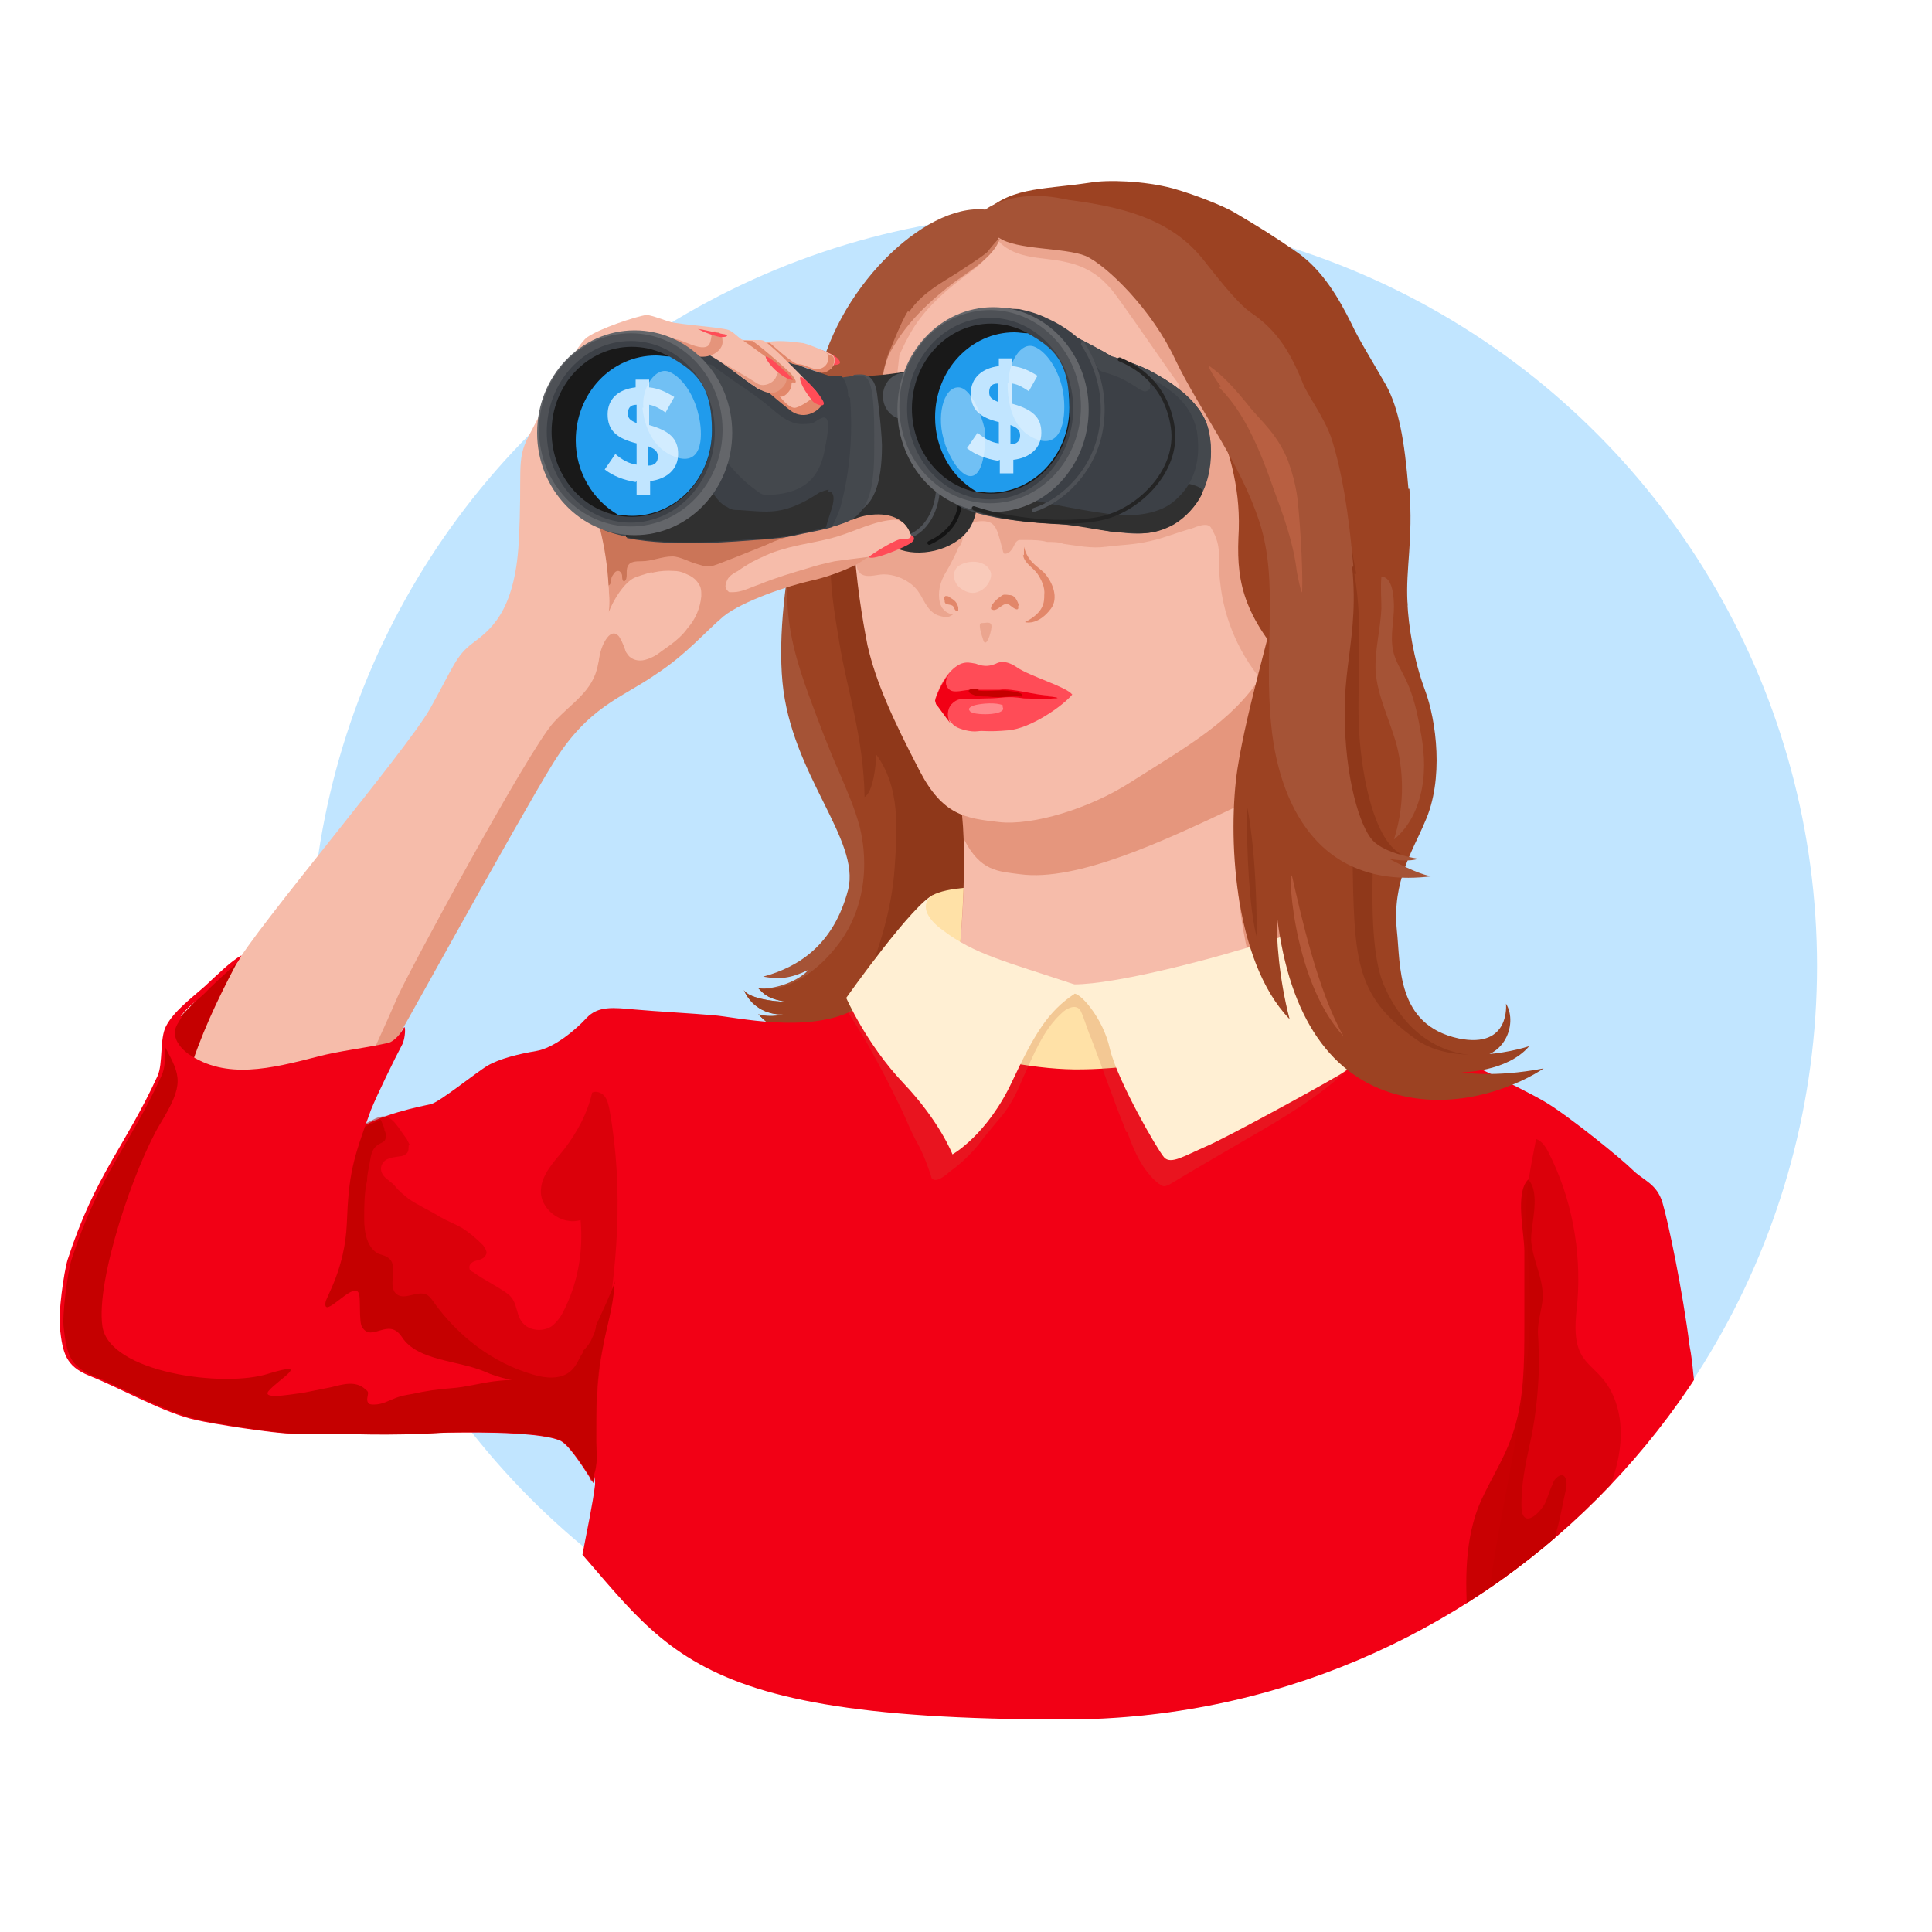 <?xml version="1.0" encoding="utf-8"?>
<svg xmlns="http://www.w3.org/2000/svg" version="1.1" viewBox="0 0 200 200">
  <defs>
    <style> .cls-1, .cls-2, .cls-3, .cls-4 { fill: none; } .cls-5, .cls-6 { fill: #e5967d; } .cls-7 { fill: #f20015; } .cls-2 { stroke: #141414; } .cls-2, .cls-3, .cls-4 { stroke-linecap: round; stroke-linejoin: round; stroke-width: .4px; } .cls-8 { fill: #ffefd3; } .cls-9 { fill: #ffe1a7; } .cls-10 { opacity: .9; } .cls-10, .cls-11, .cls-6, .cls-12, .cls-13, .cls-14, .cls-15, .cls-16 { isolation: isolate; } .cls-10, .cls-11, .cls-17 { fill: #c50000; } .cls-11 { opacity: .5; } .cls-3 { stroke: #242424; } .cls-18 { fill: #e2876a; } .cls-6 { opacity: .6; } .cls-19 { fill: #44484d; } .cls-20 { fill: #cd7d62; } .cls-21 { fill: #9c4222; } .cls-22 { fill: #e69980; } .cls-23 { fill: #303030; } .cls-24 { fill: #e5947b; } .cls-25 { fill: #ff898d; } .cls-26 { fill: #e6987f; } .cls-27 { fill: #fff; } .cls-28 { fill: #cb7558; } .cls-12 { fill: #ffe9e1; opacity: .3; } .cls-29 { fill: #c1e5ff; } .cls-30 { fill: #209bec; } .cls-13 { opacity: .6; } .cls-13, .cls-14 { fill: #c56748; } .cls-14 { opacity: .2; } .cls-31 { fill: #4e5156; } .cls-32 { fill: #3c4046; } .cls-15 { fill: #ecf7ff; opacity: .4; } .cls-33 { fill: #ff4c57; } .cls-34 { fill: #64666a; } .cls-16 { fill: #6e2308; opacity: .3; } .cls-35 { fill: #191919; } .cls-36 { fill: #f6bcaa; } .cls-37 { clip-path: url(#clippath); } .cls-4 { stroke: #4e5156; } .cls-38 { fill: #a55336; } </style>
    <clipPath id="clippath">
      <path class="cls-1" d="M116.2,7.3c43.1,0,72,49.7,72,92.7s-34.9,78-78,78-41-8.7-55.2-22.8c-14.1-14.1-52.3,4.3-52.3-17.2C2.7,94.9,50.3,7.3,116.2,7.3Z"/>
    </clipPath>
  </defs>
  <g>
    <g id="Layer_1">
      <g id="Illo_BG">
        <rect class="cls-27" height="200" width="200"/>
      </g>
      <g id="Spot_1">
        <g id="Spot1">
          <circle class="cls-29" cx="110.1" cy="100" id="BG" r="78"/>
          <g id="Cliping">
            <g class="cls-37">
              <g id="woman">
                <g id="Hair_back">
                  <path class="cls-38" d="M102.8,24.9c-1.2,3.2-5.5,4.2-7.8,6.9s-3.6,7.4-4.4,13,1,27.8,4.2,31.5c3.1,3.8,3.8,8.4,3.8,10.2s-2.4,10.7-5.8,15.7c-3.3,5-8.9,8.4-14.3,2.8,1.4.4,2.6,0,2.6,0,0,0-2.8.3-4.1-2.5.5.8,2.9,1.2,4.4,1.2-2-.3-2.4-.9-2.9-1.4,1,.2,3.8-.4,5.2-1.9-1.9.9-3,1-4.7.7,3.7-1,7.3-3.3,8.8-9,1.3-5.2-5.9-11.9-6.8-21.5-.9-9.6,2.9-24.6,6.8-33.6,4-9,7.2-12.6,13.2-14.5s1.7,2.3,1.7,2.3h0Z"/>
                  <path class="cls-21" d="M102.8,24.9c-1.2,3.2-5.5,4.2-7.8,6.9s-3.6,7.4-4.4,13,1,27.8,4.2,31.5c3.1,3.8,5.4,6.4,5.4,8.2s.8,11.3-2.6,16.3-13.7,9.9-19.1,4.2c1.4.4,2.6,0,2.6,0,0,0-2.8.3-4.1-2.5.5.8,2.9,1.2,4.4,1.2-2-.3-2.4-.9-2.9-1.4,3.9.7,8.1-3.5,9.6-6.7,1.5-3.1,1.7-6.7.9-10-.5-1.9-1.3-3.7-2.1-5.6-1.2-2.7-2.2-5.4-3.2-8.1-1.2-3.3-2.2-6.7-2.2-10.2,0-4.4,1.2-8.9,2.3-13.1,1.1-4,2.4-7.9,4-11.6,4-9,7.2-12.6,13.2-14.5s1.7,2.3,1.7,2.3h0Z"/>
                  <path class="cls-16" d="M93.8,45.8c0,0-2.5,2-2.8,2.2-.6.6-1.3,1-1.8,1.7-1.4,1.9-3.1,4-3.2,6.4-.2,4.4.4,7.4.9,10.5.8,4.9,2.5,9.7,2.6,15.9.9-.5,1.2-3.4,1.2-4.4,2.5,3.4,2.2,7.7,1.9,11.9s-1.6,8.2-3.1,12.1c4.3-2.4,8.6-5.7,10.5-10.2,1.1-2.7,1.4-5.8,1.6-8.7.2-3.1.3-6.3,0-9.4-.4-5-1.7-9.9-3.6-14.5-.9-2.2-2-4.3-2.7-6.6-.7-2.2-1.1-4.5-1.4-6.8h0Z"/>
                </g>
                <g id="Head">
                  <path class="cls-9" d="M101.9,99.3v-7.5s-3.9,0-5.4.9c-1.3.8-1.7,3.1,1,5.1,2.6,1.9,4.4,1.5,4.4,1.5h0Z"/>
                  <path class="cls-5" d="M99.1,81.5c1.2,4.3.6,14,0,19.1-.8,5.8,28.2,5.8,28.2,5.8l9.6-5.7-5.1-47.3s-32.7,28.1-32.7,28.1Z"/>
                  <path class="cls-36" d="M129.7,100.6c-1.5-5-2.1-12.2-1.7-17.1-7.4,3.5-16.5,7.8-22.4,7-2.3-.3-4.1-.3-5.8-3.6.2,4.7-.4,11-.7,14.5-.4,5.8,28.2,5.1,28.2,5.1l4-2.4c-.7-1.1-1.2-2.2-1.6-3.4h0Z"/>
                  <path class="cls-21" d="M145.8,50.6c-.4-5-1-8.3-2.3-10.7-1.9-3.3-2.8-4.7-3.6-6.4-1.3-2.6-2.9-5.4-5.5-7.3-2.6-1.8-3.9-2.6-6.6-4.2-1-.6-3.9-1.8-6.4-2.5-3-.8-6.8-.9-8.5-.6-5.4.8-8.5.4-11.5,3.6-1.2,1.2-.2.4-1.6,1.3-1.1.7-2.2,1.5-3.1,2.5-1.5,1.8-1.9,4.3-1.3,6.5.6,2.2,2,4.2,3.7,5.7,1.7,1.5,3.7,2.6,5.5,3.9,3.1,2.2,5.7,5.1,8.2,8,2.1,2.4,4.3,5,7,6.8,1.9,1.3,3.9,2.2,6.1,3,2.6,1,5.3,1.7,8.1,2.2,2.1.3,4.2.5,6.1-.3,1.4-.7,1.4,1.1,3,.9,1.2-.2,2.7.8,2.6-.6-.2-3.6.6-6.4.2-11.8h0Z"/>
                  <path class="cls-36" d="M105.3,24.1c-4.7,0-13.2,2.1-15.9,14.9-2.7,12.8,0,25.6.4,27.8.9,3.9,2.6,7.6,5.4,13,2.4,4.6,4.7,4.9,8.2,5.3s9.4-1.4,13.6-4.1c5.8-3.7,10.4-6.2,13.5-10.9,5.9-8.7,3.9-32.7-.7-36.9-4.7-4.3-14.6-8.9-24.6-9h0Z"/>
                  <path class="cls-6" d="M136.9,56c0-3.2-.2-6.5-.5-9.7-.4-3.6-1.1-7.3-3.1-10.3-1.2-1.9-2.9-3.6-4.7-5-6.5-5.3-14.8-8.5-23.2-8.8-.6,0-1.2,0-1.8.1-.7.2-1.3.7-1.8,1.1-3.4,2.8-6.9,5.6-9.5,9.2-1.2,1.7-2.2,3.6-2.8,5.7-.1.4-.2.8-.2,1.2-.2.9-.2,1.8-.3,2.8-.1,1.5-.6,3-.2,4.4.2.6.4,1.1.5,1.7,0,.6-.1,1.2-.3,1.7-.5,1.5-.9,2.8-.8,4.4,0,1.4,0,2.8.5,4.1,0,.2.1.5.3.7.5.5,1.3.3,2,.2,1.3-.2,2.8.4,3.7,1.3s1.1,2.4,2.4,2.9c.3.1.7.2,1,.2,0,0,.7-.3.5-.3-1-.2-1.4-1-1.4-2,0-.9.3-1.7.8-2.5.3-.5.6-1.1.9-1.7.1-.2.2-.5.3-.7.2-.2.3-.4.4-.7.2-.6,0-1,.5-1.5.2-.3.6-.4,1-.5.6-.1,1.3-.1,1.7.3.3.3.5.8.6,1.2.2.6.3,1.2.5,1.8.4.1.7-.2.9-.5s.3-.8.7-.9c.2,0,.5,0,.7,0,.7,0,1.5,0,2.2.2.6,0,1.2,0,1.7.2,1.5.2,2.9.5,4.4.3s3-.2,4.6-.6c1.4-.3,2.8-.9,4.3-1.3.5-.2,1.7-.7,2,0,1.2,2,.6,3.1.9,5.5.4,4,2.1,7.8,4.8,10.8,2.3-2.8,4.7-5.7,5.6-9.2.4-1.9.4-3.8.4-5.8h0ZM119.1,44.7c.6.9-2.8,2.6-3.3,2.9-1.9,1.1-4.1,2.8-6.4,1.9-.4-.2-.8-.4-1.2-.7-2-1.1-4.3-1.3-6.6-1.3s-4.6.1-6.8-.3c-1-.2-2-.5-2.5-1.4-.3-.5-.3-1-.4-1.5-.1-1.8.4-3.9,1-5.7l.2-1.8c.4-1,1.3-2.7,1.9-3.5,1.8-2.5,4.2-4.2,5.8-5.4,1.6-1.2,1.1-1.5,2.6-2.9,1.8,1.9,4.7,1.6,6.8,2.1,3.1.6,4.4,2.4,4.8,2.8,1.1,1.3,5.9,8.4,6.9,9.7,1.1,1.4-3.8,3.6-2.8,5.1h0Z"/>
                </g>
                <g id="Cloth">
                  <path class="cls-9" d="M114.6,102.9c.6,0,1.2,0,1.7,0,1.1.1,2.1.7,2.9,1.6s1.2,1.9,1.4,3c0,.4.1.8,0,1.1-.1,1.1-1.1,1.9-2,2.3-.9.4-2,.7-3,.8-2.6.4-5.1.7-7.7.7-.9,0-1.7,0-2.6-.2-1-.2-2-.7-2.8-1.2-.4-.2-.8-.5-1.1-.9-.4-.5-.6-1.1-.7-1.7-.2-1.1-.2-2.4.5-3.3.6-.8,1.6-1.3,2.5-1.5.9-.2,1.5-.8,2.4-1.1.7-.3,1.8-.5,2.6-.4.5,0,.9.2,1.4.2s.9,0,1.4,0c1.1.2,2.1.4,3.2.4h0Z"/>
                  <path class="cls-7" d="M59.1,169.1c-.2,16.5,8.1,37.7,5.5,55.1-.4,2.6-.5,5.5,1.3,7.4,1,1.1,2.4,1.6,3.8,2,3.7,1.1,7.6,1.5,11.4,2,7.7.9,15.4,1.6,23.1,1.6,7.8,0,15.5-.5,23.2-1.1,9-.7,18-1.3,27.1-2,4.3-.3,8.7-.6,12.9-1.5,2.5-.5,4.9-1.2,7.3-2,1-.4,2.1-.8,2.7-1.6.7-.9.8-2.1.9-3.2.8-10.6,1.6-21.3,2.5-31.9.4-5.5-.9-11.2-1.6-16.7-1.4-11.6-2.6-23.3-3.9-34.9-.1-1-.2-2-.4-3-.7-5.6-2.2-12.8-2.8-14.8s-2-2.3-3.1-3.4-6.5-5.5-9-7c-2.5-1.5-12.1-6.1-14.8-7-2.7-.9-23.9,3.5-33.1,3.6-9.2.2-22-4.7-23.8-6.1-4.8,2.4-12,.7-14.4.5-2.3-.2-6-.4-8.2-.6s-3.8-.4-5,.9c-1.2,1.3-3.4,3.1-5.2,3.4s-3.8.8-5,1.5-5,3.8-5.9,4-5.6,1.1-7.8,2.8c-5.5,4.1-6.6,12.1-6.8,18.9,0,.6,0,1.2.2,1.7.3.6.9,1.1,1.4,1.5,2.6,1.8,5.5,3,8.5,3.7,5.7,1.3,10.8,1.1,16.3,3.1.5.2,5.4,5.1,5.2,7.7-.5,4.1-2.3,10.5-2.3,15.5h0Z"/>
                  <path class="cls-11" d="M42.3,118.6c0,.3,0,.6-.2.8-.2.2-.5.3-.7.3-.5.1-1.3.1-1.7.6s-.3,1,0,1.4.9.7,1.2,1.1c.4.5.9.9,1.4,1.3,1,.7,2.2,1.2,3.3,1.9.7.4,1.5.7,2.2,1.1.8.5,1.5,1.1,2.2,1.8.2.3.5.7.3,1-.2.4-.6.5-1,.6s-.8.4-.7.8c0,.2.2.3.4.4,1.1.8,2.4,1.4,3.5,2.2,1.3.9.7,2.5,2,3.4.8.5,1.8.5,2.6,0,.5-.4.9-.9,1.2-1.5,1.5-2.9,2.1-6.2,1.8-9.5-2,.6-4.3-1.2-4.1-3.2.1-1.5,1.3-2.8,2.3-4,1.4-1.8,2.5-3.8,3-6,.4-.2,1,0,1.3.4s.4.9.5,1.4c1.5,8.4.8,16.5-.7,24.7-.6,3.1-.7,6.2-.6,9.3,0,1.4.1,2.8-.5,4-.8-2.6-2.5-4.9-4.8-6.3-3.6-2.3-8.1-2.4-12.3-2.6s-8.8-.6-12.1-3.3c-2.1-1.7-3.4-4.2-4.2-6.8-.4-1.1-.6-2.3-.7-3.5-.1-2.7.7-5.4,2.1-7.7.8-1.3,1.8-2.6,2.8-3.8.3-.4.6-.8,1-1.1.4-.3.8-.4,1.3-.6.7-.2,1.3-.5,2-.7.4-.1.4,0,.8,0,.5,0,1.6-.8,2.2-.9,1.2-.3,1.9,1.3,2.7,2.3.1.2.2.4.3.6h0Z"/>
                  <path class="cls-17" d="M63.7,132.6c-.6,1.6-1.3,3.1-2,4.6,0,.4-.2.9-.4,1.3-.2.5-.5.9-.9,1.3,0,.2-.2.4-.3.6-.3.6-.6,1.2-1.1,1.6-1,.8-2.5.7-3.8.3-4.2-1.2-7.8-4-10.3-7.5-.2-.3-.5-.7-.8-.8-.9-.4-2.2.6-3,0-1.1-.8.2-2.8-.8-3.7-.3-.3-.8-.4-1.1-.5-1.2-.6-1.5-2.2-1.5-3.6s0-2.7.3-4c0-.7.2-1.3.3-2,.1-.6.2-1.2.7-1.6.2-.2.6-.3.8-.5.2-.3.2-.7,0-1.1,0-.3-.2-.6-.3-.9-.1-.3-.2-.2-.5,0-.5.2-.9.4-1.4.6-.8.3-.8.4-1.7.4s-1.5,0-2.3.8c-1.6,1.7-3.1,3.2-4.4,5.2-1.4,2.3-2.3,5-2.1,7.7,0,1.2.3,2.4.7,3.5.8,2.6,2.1,5.1,4.2,6.8,3.3,2.7,7.8,3.1,12.1,3.3,4.2.2,8.8.3,12.3,2.6,2.3,1.4,4,3.7,4.8,6.3.7-1.2.6-2.6.5-4,0-3.1,0-6.3.6-9.3.4-2.3,1.2-4.7,1.3-7h0Z"/>
                  <path class="cls-11" d="M159,117.9c.6.2,1,.8,1.3,1.4,2.4,4.7,3.4,10.1,3,15.4-.2,1.9-.5,4.1.5,5.7.5.8,1.3,1.4,2,2.2,1.7,1.9,2.2,4.7,1.9,7.2-.3,2.6-1.3,4.9-2.3,7.3-1.3,3-2.7,6.5-1.1,9.4.8,1.4,2.1,2.5,2.4,4,.3,2.2-1.5,3.6-2.3,5.4-.2.5-.2,1.1.1,1.5.9,1.1,2.9.1,3.7,1.6.8,1.6,0,3.6-.5,5.2-.6,1.9-1.1,3.7-2.1,5.4-.8,1.2-1.9,1.9-3.1,2.7-.6.4-2,1-2.2,1.7-.2,1.2,2.3,1.1,3.1,2,.9.9,1,2.3,1.1,3.5.3,2.8-.2,5.8-.3,8.7,0,2.7,0,5.4-.8,8-.7,2.8-2.1,5.4-2.3,8.2,0,1.5.1,3-.6,4.3-.6,1-1.6,1.6-2.6,2.1-2.6,1-6,.6-7.7-1.6-1.1-1.5-1.3-3.5-1.4-5.4-.5-9.8.3-19.6,2.5-29.1,1.2-5.2,2.2-10,1.9-15.4-.2-5.1.4-10.5,1.1-15.5,1.3-9.2,3.8-18.3,4.1-27.6,0-3.4-.3-6.8-.4-10.2-.1-2.7.5-5.4,1-8h0Z"/>
                  <path class="cls-10" d="M157.8,137.2c0,3.9,0,7.9-1.3,11.5-.9,2.6-2.5,4.9-3.5,7.4-1.5,4-1.3,8.4-1,12.6.2,2,.4,3.9,0,5.9-.4,3.1-2,5.7-3.3,8.5-1.8,3.9-3.1,9.2-1.2,13.3.5,1.1,1.2,2.1,1.6,3.2,1.2,3.4-.4,7-1.2,10.5-1.4,5.6-.9,11.6-.5,17.4,0,.9.2,2,1,2.5.4.2.8.3,1.3.3,1.2.1,5.1.8,6-.4.2-.2.2-.6.3-.9.5-2.4,1-4.8.8-7.3-.2-2.4-1.2-4.7-1.1-7.1.1-2.9,1.7-5.4,3.5-7.7.8-1,1.7-2.2,1.3-3.4-.5-1.4-2.3-1.7-3.6-2.3-.1,0-.3-.1-.4-.3,0-.1,0-.2,0-.4.2-.8.7-1.4,1.2-2s1-1.3,1.1-2.1-.3-1.7-1.1-1.8c-.4,0-.7,0-1.1,0s-.8-.2-.8-.6c0-.2,0-.4.1-.5.6-1,1.4-1.8,2.5-2.3.9-.4,1.9-.6,2.8-1.1s1.8-1.2,1.8-2.2,0-.7-.4-.9c-.2,0-.4-.1-.5-.1-1.6,0-5.7.8-5.6-1.4.1-1.9.5-3.6.9-5.5.7-3.3,1.1-6.7,2.2-9.9.1-.3.2-.6.2-.9s-.2-.6-.5-.7c-.3,0-.5.2-.8.3-.2,0-.4.1-.5.1s-.1,0-.2,0c0,0,0-.2,0-.3.3-1.8,1.2-3.3,1.8-5,.6-1.9,1.2-3.8,1.7-5.7.3-1.2.5-2.4.8-3.7.2-.7,0-2.1-1-1.2-.2.2-.3.4-.4.7-.3.6-.5,1.4-.8,2-.4.7-1.8,2.3-2.3,1-.1-.3-.1-.7-.1-1.1,0-1.9.4-4,.8-5.8.6-2.6.9-5.2,1-7.9,0-1.3,0-2.6-.1-4,0-1.2.4-2.3.5-3.5.1-2.1-1.1-4-1.2-6.1,0-1.7,1-4.8-.3-6.2-1.4,1.4-.4,5.5-.4,7.4,0,2.6,0,5.1,0,7.7h0Z"/>
                  <path class="cls-14" d="M116.7,117.2c.7,2,1.6,4,3.2,5.3.2.1.4.3.6.3s.4-.1.6-.2c2.8-1.7,5.6-3.3,8.5-5,3.3-1.9,6.6-3.9,9.4-6.4.8-.7,1.6-1.6,1.6-2.7s-.6-1.7-1.3-2.2-1.6-.8-2.4-1.1c-4.2-1.3-8.4-2.5-12.8-2.9-4.3-.4-8.6-.2-12.8.1-.8,0-1.6,0-2.3.3-1.3.3-2.4,1.1-3.4,1.9-1.4,1.2-2.6,2.6-3.4,4.2-.6,1.1-1.1,2.3-2.2,2.9-2.4-1.4-4.6-3.1-6.4-5.1-.8-.9-1.6-1.8-2.6-2.3-1.1-.5-2.5-.4-3.2.5.5.8,1,1.6,1.5,2.4,1.4,2.4,2.7,4.9,3.9,7.4.6,1.2,1.1,2.6,1.8,3.8.6,1.1,1,2.2,1.4,3.4,0,0,0,.2.1.2.4.5,1.5-.4,1.8-.7.7-.5,1.3-1,1.9-1.6.6-.6,1.2-1.3,1.7-2,.5-.6.9-1.1,1.4-1.7,1.1-1.2,1.9-2.7,2.5-4.2,1.2-2.6,2.2-5.3,4.3-7.1.5-.4,1.4-.8,1.8,0,.4.9.7,2,1.1,2.9.8,2.1,1.5,4.1,2.3,6.2.4,1.2.9,2.3,1.3,3.4h0Z"/>
                  <path class="cls-8" d="M97.6,96.3c3.3,2.5,6.4,3.2,13.6,5.6.4.3.2.8,0,1-2.7,1.8-4.1,4.1-6.4,9-2.6,5.6-6.2,7.6-6.2,7.6,0,0-1.3-3.4-5.1-7.4s-5.9-8.8-5.9-8.8c0,0,7-9.9,9.1-10.7-1.6.9-.8,2.5.9,3.7h0Z"/>
                  <path class="cls-8" d="M111.2,102.9c-.9.6-.5-1,0-1,4.4,0,14.3-2.7,16.9-3.5,3.9-1.1,8.1-2.2,8.1-5s6.6,13.4,6.6,13.4c0,0-1.3,2.8-4.2,4.5-2.9,1.7-11.7,6.5-13.8,7.4s-3.6,1.9-4.3,1.1-4.8-7.9-5.6-11.2c-.7-3.3-3.3-6.1-3.8-5.7h0Z"/>
                </g>
                <g id="Nose">
                  <path class="cls-18" d="M97.7,62c0-.1.1-.3.2-.3.2,0,.3,0,.5.2.4.2.7.5.8,1,0,0,0,.2,0,.3,0,0,0,0,0,0-.4.2-.4-.4-.6-.5-.3-.2-.9,0-.8-.6Z"/>
                  <path class="cls-18" d="M105.4,62.7c0,.1.2.8-.8,0-.2-.2-.5-.2-.7-.1-.4.2-.8.7-1.2.5-.2,0-.1-.3,0-.5.3-.4.6-.7,1.1-1,.2-.1.6,0,.7,0,.6,0,.8.6,1,1.1h0Z"/>
                  <path class="cls-12" d="M102.6,59.5c0-.4-.3-.8-.6-1-1.1-.7-2.5-.2-2.9.2-.6.6-.4,1.8.5,2.3.6.4,1.2.5,1.8.2.7-.3,1.2-1.1,1.2-1.7h0Z"/>
                  <path class="cls-18" d="M105.9,57.4c.1.9,1,1.3,1.5,2,.4.6.8,1.4.7,2.2,0,.7,0,1.8-2,2.8.3.1,1.5.2,2.7-1.4.8-1.1.2-2.7-.7-3.7-.7-.7-1.7-1.1-2.1-2.7,0,.3,0,.6,0,.9Z"/>
                  <path class="cls-6" d="M101.6,64.5c.6,0,1.2-.3,1,.7-.2,1-.6,1.7-.8,1.1s-.6-1.8-.2-1.8h0Z"/>
                </g>
                <g id="Mouth">
                  <path class="cls-33" d="M96.8,72.4c.5-1.6,1.5-3.2,2.7-3.7.6-.2.9-.1,1.5,0,1,.4,1.6.2,2.1,0,.2-.1.9-.5,2.2.4s5.1,2,5.7,2.8c-1,1.2-4.3,3.5-6.6,3.7-2.3.2-2.5,0-3.2.1s-1.8-.2-2.3-.5-1.8-2.2-1.9-2.4-.1-.4-.1-.4h0Z"/>
                  <path class="cls-7" d="M108.7,72c-1.5,0-3.9-.8-5.2-.6-.7,0-1.6,0-2.9,0-.8,0-1.8.4-2.3,0-.5-.4-.6-1.1.3-2-.8.8-1.4,1.9-1.8,3.1,0,0,0,.1.1.4.2.2,1,1.4,1.6,2.1-.6-.7-.4-1.7,0-2.1.8-.8,1.2-.5,3.6-.6,1.8,0,2-.3,3.9,0,.6,0,2.3.1,3,0,1.1,0,0-.2-.5-.2h0Z"/>
                  <path class="cls-25" d="M103.8,73.2c.5.9-3.2.9-3.4.4-.3-.3.2-.5.5-.6.8-.2,2.2-.3,2.9,0h0c0,0,0,0,0,0Z"/>
                  <path class="cls-17" d="M101.3,71.5c1.2.1,2.2-.1,3,0s1.2.2,1.4.3.2.4,0,.3c-1.3-.1-1.8.2-3.5,0-.5,0-1.1,0-1.5-.2-.6-.2-.7-.7.6-.6h0Z"/>
                </g>
                <g id="Hair">
                  <path class="cls-21" d="M129.5,45.7c2,7,3.3,8.8,4.8,12.7s1.6,5.1,1.6,5.1c0,0,1.1,2.2-1.7,6.3-5.3-5.7-6.2-9.2-6-14.1.3-4.9-.8-8.4-2.4-12.9l3.7,2.9h0Z"/>
                  <path class="cls-21" d="M108.8,20.8c4.7-.6,17,.9,24.7,12.1,7.8,11.2,8,21.8,9.3,23.3s2.6,2.6,2.9,6.3c.1,2.1.6,5.7,1.8,8.9s2,9.3,0,13.7c-1.2,2.9-3.4,6.1-2.9,11.2.4,3.6-.1,9.8,6.4,11.2,5.4,1.1,4.9-3.6,4.9-3.6,1.3,2.1-.2,6.4-4.8,5.5-4.6-1-9.9.2-13-5.8-3.1-6-4.4-22.9-3.2-32.7s-.7-17.7-4.2-22.5c-3.5-4.8-9.6-14.5-12.9-18.6-3.3-4.2-9.2-6.6-11.3-6.4-2.1.1-.4-2.1,2.2-2.5h0Z"/>
                  <path class="cls-16" d="M140.2,59.4c1,5.6.2,11.5.5,16.4s1.6,11.1,4.3,12.6c-1.1.5-2.5.6-3.6.2-1.2-.4-2.1-1.3-3-2.3-2.8-3.2-4.4-7.3-4.9-11.5-.5-4.2.1-8.5,1.5-12.5.6-1.7,1.3-3.3,2-5l1.6-3.7c.1-.3.2-.5.4-.8.8,2.3.9,4.2,1.4,6.6h0Z"/>
                  <path class="cls-16" d="M143.4,102.3c3.3,7.2,9.2,7,10.4,7-2.6.7-7.4,1.8-10,.9-3-1.1-5-4.1-5.7-7.2-.7-3.1-.2-6.4.4-9.5.2-.9.4-3.6,1.2-4.2.6-.5.9-1.4,1.2-.7.3.9,1.3.9,1.2,1.8-.2,8,.7,10.6,1.3,11.9h0Z"/>
                  <path class="cls-21" d="M132.2,61.6c-.2,2.3-3.1,11.5-4.1,18-1,6.6-.5,19.8,5.4,25.9-1.1-4.2-1.4-8.5-1.3-10.6,1.3,10.6,5.7,16.6,12.4,18.4,6.7,1.8,13-1.2,15.2-2.7-5.2,1-8.5.4-8.5.4,0,0,4.7,0,7-2.7-3.2,1-8.5,1.6-11.7-.7-6.5-4.6-6.4-8.4-6.6-19.4-.2-8.7-7.9-26.7-7.9-26.7h0Z"/>
                  <path class="cls-38" d="M84.7,39.9l6.7-.5s-.3-2.4,3.1-7c1.2-1.7,7.4-4.8,8.9-7.8,1.8,1.3,6.8,1,9,1.9,2.2,1,6.9,5.6,9.3,10.8,2.5,5.2,6.7,10.6,8.7,16.8s.4,13.2,1.2,21c.4,4.2,2.6,17.4,16.7,15.6-.9,0-3-1-4.5-1.8,2.1.4,3,0,3,0,0,0-3.4-.5-4.7-1.9s-2.9-6.4-2.9-13.3,2.3-10.2-.3-21.3c-7.2-4.6-12-11.6-14.3-15-2.2-3.3-5.6-16.5-16.7-17.1-3.9-.2-5.9,1.4-5.9,1.4-6.4-.7-15.7,8.5-17.4,18.2h0Z"/>
                  <path class="cls-20" d="M94,32.2c-.7,1-2.2,4.9-2.3,5.1,1.3-2.5,2.8-4.8,7.1-8.1,1.5-1.1,4.1-2.6,4.7-4.5,0-.2-1,1-1.3,1.4-.7.6-2.3,1.6-3.2,2.2-1.6,1-3.4,2-4.6,3.6-.1.1-.2.3-.3.4h0Z"/>
                  <path class="cls-38" d="M124.5,26.8c1.2,1.5,3.4,4.4,4.9,5.5,2.7,1.8,4.1,4,5.4,7.2.5,1.4,2.4,3.8,3.1,6.1,1,3.2,1.7,7.3,2.2,13,.1,1.3-14.2-16.2-18.4-25.3-.6-1.2-13-11.4-13.7-12.9,7,.7,12.8,1.8,16.5,6.4h0Z"/>
                  <path class="cls-38" d="M144.3,62.8c0,1.5-.4,3-.1,4.5.2,1.1.9,2.1,1.4,3.2.7,1.5,1.1,3.2,1.4,4.9.4,2,.6,4.1.2,6.2s-1.3,4-2.9,5.3c1-3.1,1.1-6.5.3-9.7-.7-2.6-2-5.1-2.2-7.7-.1-2.2.5-4.3.6-6.5,0-1.1-.1-2.2,0-3.3,1.2,0,1.3,2.2,1.3,3.2Z"/>
                  <path class="cls-13" d="M133.8,90.9c-.5-2.3-.3,10.3,5.3,16.4-2.7-4.7-4.5-12.9-5.3-16.4Z"/>
                  <path class="cls-16" d="M129.1,83.5c-.1,4.7.3,11.1,1,13.5,0-9.2-1-13.5-1-13.5Z"/>
                  <path class="cls-13" d="M126.2,40.1c1.9,1.9,3.6,4.6,5.6,10.4,1,2.7,2,5.4,2.4,8.3,0,.3.5,2.7.6,2.5.1-2.8-.3-8.2-.5-9.8-.2-1.4-.5-2.5-1-3.9-1.2-2.9-3-4.2-4.2-5.8-2.1-2.6-3.2-3.4-3.9-3.9-.4-.3.8,1.7,1.2,2.1h0Z"/>
                </g>
                <g id="Arm_lens">
                  <path class="cls-17" d="M26.2,99.4c-.9,0-.6-.6-1.4-.2-.3.2-2,1.6-2.2,1.9-.3.4-.6.7-1,1.1-.8.8-1.6,1.7-2.4,2.5-.7.7-1.4,1.5-1.5,2.5,0,.6.2,1.2.5,1.8.3.5.6.9,1.1,1.2.9.6,2,.7,3,.3.5-.2.9-.6,1.3-1,1.1-1.1,2.1-2.4,2.9-3.8.3-.5.5-1,.7-1.5.4-1.2.2-2.5-.1-3.7,0-.1,0-.3-.2-.4,0-.1-.2-.2-.3-.3,0,0-.1-.2-.2-.2,0,0-.2,0-.2,0h0Z"/>
                  <path class="cls-26" d="M35,115.2c4.3-8.9,18.4-38,22-41.6,3.6-3.6,1.4-2.6,2.9-6.3,1.5-3.6.2-15.1,1.4-16.6s14.8,4.8,18.1,4.7,7-1.1,8.5-1.7,5.4-1.6,6.4,1.6c.2.8-.9.4-.9.4,0,0-3.7,2-4.2,2.4s-2.9,1.5-5.2,2-7.1,2.1-9.1,3.7c-2,1.7-3.8,3.9-7,6-3.6,2.5-7,3.3-10.7,9.3s-16,28.4-17.5,30.9c-1.5,2.5-5.7,7.1-4.7,5.2h0Z"/>
                  <path class="cls-33" d="M84.8,36.2c.3,0,1.6.5,2,1s0,.6-.8.6-1.7-1.7-1.2-1.5Z"/>
                  <path class="cls-36" d="M78.8,35.5c1.1-.2,2.1-.3,4.2,0,.4,0,2.3.8,3.1,1.2.8.5,0,2.2-1.5,1.7-.6-.2-1.4-.5-2-.6-.5,0-1.3,0-1.3,0l-2.5-2.3h0Z"/>
                  <path class="cls-18" d="M82.6,37.9c.6,0,1.4.4,2,.6,1.4.5,2.2-1.3,1.5-1.7-.2,0-.4-.2-.6-.3.4.2.4,1.2-.4,1.6-.3.1-.5.2-1.1,0-.6-.2-.9-.4-1.4-.4s-2.9-2.2-2.9-2.2h-.8c0,0,2.5,2.4,2.5,2.4,0,0,.8,0,1.3,0h0Z"/>
                  <path class="cls-23" d="M89.8,38.9c1.7,0,5.1-.6,5.1-.6l6.2,12.9s.5,3-1.9,4.7c-2.3,1.7-5.9,1.7-7.3.2-1.5-1.5-5-2.8-5-2.8l2.9-14.4h0Z"/>
                  <path class="cls-31" d="M88.4,38.8c1-.1,2.1-.2,2.4,2s.5,4.6.5,5.3,0,3.1-.7,4.8c-.4.9-.7,1.6-3.1,3s-.3-4.8-.3-4.8c0,0,1.1-10.2,1.1-10.2Z"/>
                  <path class="cls-4" d="M97.1,50.6c0,.6-.3,3.8-2.9,4.9"/>
                  <path class="cls-2" d="M99.4,51.2c.1,1.6-.4,3.7-3.2,5"/>
                  <path class="cls-28" d="M62.2,57.3c0,1,0,2,.4,3,0,.2.2.3.4.3,0,0,.1,0,.2-.2.1-.2,0-.5.2-.8s.3-.5.6-.5c.2,0,.4.3.4.5s0,.5.2.6c.5-.3.1-1.1.4-1.6.2-.5.9-.5,1.4-.5,1.1,0,2.1-.5,3.2-.5.8,0,1.8.6,2.6.8.4.1.8.3,1.3.2.3,0,.5-.1.8-.2,2.4-.9,4.7-1.9,7.1-2.8.3-.1.7-.3.7-.6,0-.1,0-.3,0-.4-.4-1-1.7-1.4-2.6-2-.6-.4-1-.9-1.6-1.4-.6-.5-1.2-.6-1.8-.9-.7-.3-1.4-.8-2.1-1.1-1.5-.6-3.2-.6-4.9-.6-1.2,0-2.4,0-3.5.2-1.1.2-2.2.5-2.9,1.3-.3.3-.5.7-.7,1.2-.2.5-.4,1.2-.4,1.7,0,.7.2,1.4.3,2,.1.8.5,1.5.6,2.3h0Z"/>
                  <path class="cls-19" d="M66.2,34.3c1.7,0,4.9.4,8.2,3,2.3,1.1,3.7,2,3.7,2,0,0,1.2-3,3.1-2,1,.5,2.7,1,4.6,1.7,1.1.4,2.8-.4,3.7,0,.7.3,1,2,1,5.8s.2,8.1-3,9.3c-3.2,1.2-7.2,1.6-9.3,1.7-1.7,0-10.9,1-15.6-.9s-4-12.1-1.8-14.9c2.2-2.8,5.5-5.7,5.5-5.7h0Z"/>
                  <path class="cls-32" d="M87.8,41c0-.7-.2-1.5-.7-2.1-.5,0-.9,0-1.3,0-1.1-.4-2.2-.7-3.1-1.1-1-.2-2.1-.3-3.1-.6-1,.6-1.6,2-1.6,2,0,0-1.4-.9-3.7-2-1.7-1.3-3.3-2.1-4.8-2.5,0,0,0,0,0,0-.3,0-.7.2-.9.5-.4.5-.2,1.4.4,1.9.8.7,1.9.9,3,.7.4,0,.9-.2,1.3-.1.3,0,.6.2.8.4.7.5,1.4,1,2.1,1.5,1.1.7,2.2,1.5,3.2,2.3,1.1.9,2.2,2,3.6,2s1.2-.2,1.8-.5c.2-.1.5-.3.7-.1.5.3,0,2.6-.1,3.1-.2,1.2-.6,2.4-1.5,3.3-1,1-2.4,1.4-3.8,1.5-.3,0-.7,0-1,0-.3,0-.6-.3-.9-.5-1.1-.8-2-1.7-2.8-2.7-.2-.2-.4-.5-.8-.6-.2,0-.4,0-.6.1-1.9.8-3.7,1.9-5.2,3.3-.8.7-1.6,1.5-2.3,2.3-.6.7-1.5,1.5-1.6,2.4v.2c4.9,1,11.9.3,13.3.2,1.8-.1,4.9-.4,7.8-1.2,0,0,.2-.2.2-.3.3-.6.6-1.3.8-1.9,1-3.7,1.3-7.5,1-11.3h0Z"/>
                  <path class="cls-23" d="M85.8,50.7c-.3,0-.7.2-1,.3-1.2.8-2.5,1.5-3.9,1.8-1.4.3-2.8.1-4.3,0-.5,0-.9,0-1.3-.3-1.4-.6-1.8-2.6-3.2-3.1-.7-.3-1.5,0-2.2.3-1.3.7-2.5,2.1-3.5,3.3-.6.7-1.5,1.5-1.6,2.4v.2c4.9,1,11.9.3,13.3.2,2.5,0,5-.6,7.4-1.2.2-.8.5-1.6.7-2.3.1-.5.2-1.1-.2-1.4,0,0-.2,0-.3,0h0Z"/>
                  <path class="cls-36" d="M76.8,35.2c.9,0,1.4,0,1.9,0s.8.4,1.4.9,2.8,2.7,4.3,4.3c1.4,1.6-.4,2.2-1.3,2.2s-1.6-.4-2.3-1.1c-.7-.7-2.5-2.4-2.5-2.4l-1.5-4h0Z"/>
                  <path class="cls-18" d="M77.9,35.3c1.3.9,3.7,3.1,3.9,3.3s.9,1.1.4,1,0,.3-.6,1-.9.4-.9.4c0,0,1,1.4,1.7,1.2.7-.2,1.6-.9,2-1.2s.7.4.7.8-1.7,2-3.4.6c-1.4-1.1-3.2-2.7-3.2-2.7l-2.2-4.4h.5c0-.1,1.1,0,1.1,0h0Z"/>
                  <path class="cls-36" d="M69.1,33.3c2.3.4,4.6.5,6.1.8.6.1.9.6,1.8,1.2s3.7,2.7,4.1,3c.6.5-1.3,2.8-2.7,1.9s-3.9-3-5.3-3.6-5.3-2.2-5.3-2.2l1.4-1h0Z"/>
                  <path class="cls-22" d="M81,38.2c.4.4.8,1.3-.2,2.1-.9.8-2,.2-3.1-.6s-2.7-2-3-2.2,3.1,1.8,3.7,2.2,1.6,0,1.9-.6.4-1.1.6-.9h0Z"/>
                  <path class="cls-33" d="M79.3,36.9c-.2,0,.4,1,1.3,1.7.9.7,1.5.8,1.5.7s-2.2-2.3-2.8-2.4Z"/>
                  <path class="cls-36" d="M19.5,111.3c1.2-4,3-7.8,4.9-11.4,1.9-3.6,17.5-22,20.1-26.5,2.5-4.5,2.7-5.5,4.4-6.8s4.4-3.1,4.8-10.5c.4-7.4-.3-8.4,1-10.9s4.8-9.4,6.1-10.3c1.3-.9,4.9-2.1,6.1-2.3.5,0,2,.6,3.3,1s3.1.7,3.8.8c.1,1.7-1.3,2.6-1.9,2.5-.6-.1-7-.5-7-.5,0,0-3.8,15-3,18.3.5,2,.8,4,.9,6,0,.9.1,2,0,2.8-.2.9-.8,1.6-.9,2.7,0,.9,0,1.8-.2,2.6-.5,2.8-2.8,4-4.6,6-2.7,3-15.2,26.2-16.1,28.3-.9,2.1-4.4,9.9-6,12.9s-16.2-2.8-15.7-4.6Z"/>
                  <path class="cls-7" d="M18.8,105.3c-.3.5-.7,1-.7,1.6,0,.9.7,1.7,1.4,2.2,3.9,2.7,8.6,1.5,13.3.3,2.2-.6,5-.9,7.2-1.4.2,0,1-.2,1.8-1.6.2-.4.2,1.1-.2,1.8-.7,1.3-2.6,5.2-3.2,6.7-1.9,5.2-2.3,6.6-2.5,11.8-.2,4.6-2.1,7.5-2.2,8.1-.3,1.9,2.8-2.1,3.4-1,.3.4,0,3.1.4,3.6,1,1.6,2.7-1.1,4.1,1,1.6,2.5,5.8,2.4,8.6,3.6,2.8,1.3,6.7,1,8.7,3.9,2.2,3.1,2.7,8,2.5,7.6-1.5-2.4-2.7-4.1-3.5-4.4-2.5-1-10.8-.8-12-.8-7.1.4-8.7,0-15.8.1-1.7,0-8.1-1-9.8-1.4-3.3-.7-7.8-3.3-11.1-4.6-2.4-1-2.7-2.3-3-4.9-.2-1.4.4-5.8.8-7.1,2.9-8.9,5.9-11.6,9.3-19,.6-1.3.2-3.9.9-5.2.8-1.5,2.4-2.7,4-4.1,1.4-1.3,2.7-2.6,3.8-3.2,0,0-.3.6-.5.8-1.2,1.1-2.3,2.1-2.9,2.7-1,1.1-2,1.6-2.9,2.8h0Z"/>
                  <path class="cls-24" d="M73.9,34.3c.5,0,.9.2.9,1.1s-1.2,1.7-2.5,1.5-4.7-2-4.7-2c0,0,2,0,3,.4s1.9.8,2.5.6c.7-.2.4-1.6.8-1.5Z"/>
                  <path class="cls-33" d="M72.3,34c-.2.1,1.6.8,2.3.9.8,0,.8-.2.4-.3-.3,0-2.5-.6-2.7-.5Z"/>
                  <path class="cls-33" d="M82.9,39c-.2,0-.1.9,1.2,2.5.3.4,1.5.8,1.1,0s-1.9-2.4-2.3-2.5h0Z"/>
                  <path class="cls-36" d="M65,65.2c-.1.4-.3.9-.3,1.3s0,.9.3,1.3c.4.5,1.1.7,1.8.5s1.2-.5,1.7-.9c1-.7,2-1.4,2.7-2.4.8-.9,1.3-2.1,1.4-3.3,0-.5,0-.9-.3-1.3-.3-.5-.8-.8-1.3-1-.4-.2-.8-.3-1.3-.3-1.3-.1-2.7.2-3.8.8-.6.3-.4.5-.4,1.1,0,.7,0,1.3,0,2,0,.7-.2,1.4-.4,2.1h0Z"/>
                  <path class="cls-26" d="M90,57.6c1.3-.7,3.4-1.8,3.4-1.8,0,0,1.1.3.9-.4-.7-2.1-2.9-2.4-4.8-2-1,.2-1.8.7-2.8,1-1.5.5-3.1.7-4.7,1.1-1,.2-1.9.5-2.8,1s-1.5,1.2-2.3,1.7c0,0-1.3.8-1.8,1.8-.1.2-.2.5-.2.7s.2.5.4.6c.1,0,.2,0,.4,0,.9,0,1.8-.5,2.7-.8,1.7-.7,3.4-1.2,5.1-1.7.9-.3,1.8-.5,2.7-.7,1.3-.2,2.5-.3,3.8-.5h0Z"/>
                  <path class="cls-36" d="M90,57.6c1.3-.7,3.4-1.8,3.4-1.8,0,0,1.1.3.9-.4-.3-.8-.8-1.6-1.7-1.6-2,.1-3.9,1.1-5.8,1.7-1.9.6-4,.8-5.9,1.4-1.1.3-2.1.8-3.1,1.3-.5.3-1,.6-1.4.9-.4.2-.9.5-1.1.9-.1.2-.2.5-.2.7s.2.5.4.6c.1,0,.2,0,.4,0,.9,0,1.8-.5,2.7-.8,1.7-.7,3.4-1.2,5.1-1.7.9-.3,1.8-.5,2.7-.7,1.3-.2,2.5-.3,3.8-.5h0Z"/>
                  <path class="cls-33" d="M90,57.6c.5-.4,2.9-1.9,3.4-1.8.5,0,.9,0,.9-.4.2,0,.6.4,0,.8-.5.4-3.8,1.8-4.3,1.5Z"/>
                  <path class="cls-19" d="M103.3,31.9c1.7,0,4.8.4,8.1,3,2.2,1.1,3.7,2,3.7,2,0,0,1.9.5,3.8,1.4,1.9,1,5.5,3.1,6.2,6.2.6,2.4.5,7.5-3.8,9.8-2,1-5.3.9-6.3.7-5.9-1.3-10.7-.5-15.3-2.4-4.6-1.9-4-12.1-1.8-14.9s5.4-5.7,5.4-5.7Z"/>
                  <path class="cls-19" d="M103.3,31.9c1.7,0,4.8.4,8.1,3,2.2,1.1,3.7,2,3.7,2,0,0,1.9.5,3.8,1.4,1.9,1,5.5,3.1,6.2,6.2.6,2.4.3,7.2-3.8,9.8-2.1,1.3-4.5.9-5.5.8-1.3,0-9.9-2-15.3-2.8-5-.7-4.7-11.8-2.6-14.6s5.4-5.7,5.4-5.7h0Z"/>
                  <path class="cls-23" d="M102.6,32.1c.3-.2,2.5,0,2.9,0,1,.2,2,.5,3,1,1.1.5,2.2,1.2,3.1,2s1.3,1.8,1.9,2.8c0,.2.2.3.3.5.2.2.5.2.7.3,1.1.3,2.1.8,3,1.4.3.2.6.4.9.5s.7-.2.7-.5c0-.2-.1-.3,0-.5,0-.2.4-.1.6,0,1,.7,2,1.4,2.7,2.4.4.6-5.4,6.7-4.7,6.9,4.4,1.2,7.3,1.1,6.7,2.3s-1.7,2.4-2.9,3.1c-2.2,1.2-3.7.9-5.5.8-1.2,0-4.4-.7-5.8-.8-3.6-.2-7.1-.4-10.3-1.8-4.6-1.9-4-12.1-1.8-14.9s4.7-5.5,4.7-5.5h0Z"/>
                  <path class="cls-32" d="M102.2,32c.3-.2,3,0,3.3,0,1,.2,2,.5,3,1,1.1.5,2.2,1.2,3.1,2s1.3,1.8,1.9,2.8c0,.2.2.3.3.5.2.2.5.2.7.3,1.1.3,2.1.8,3,1.4.3.2.6.4.9.5s.7-.2.7-.5c0-.2-.1-.3,0-.5,0-.2.4,0,.6,0,3.1,1.7,3.9,3.7,4.2,5.1.4,2.7,0,5.4-2.5,7.4-1.8,1.4-4.5,1.4-5.7,1.3-2.5-.2-8.3-1.4-9.6-1.7-.8-.2,0-.7-.9-.9-1.6-.5.9,0-.7-.7-2-.7-4-1.5-5.6-2.9-2.7-2.4-2.9-6.6-.8-9.5,2.2-2.8,4.3-5.5,4.3-5.5h0Z"/>
                  <ellipse class="cls-31" cx="93.6" cy="41" rx="2.2" ry="2.4"/>
                  <ellipse class="cls-34" cx="102.8" cy="42.4" rx="9.9" ry="10.6"/>
                  <ellipse class="cls-31" cx="102.5" cy="42.1" rx="9.4" ry="10"/>
                  <ellipse class="cls-32" cx="102.5" cy="42.3" rx="8.6" ry="9.4"/>
                  <ellipse class="cls-35" cx="102.6" cy="42.3" rx="8.2" ry="8.8"/>
                  <path class="cls-30" d="M96.8,43.2c0,3.3,1.7,6.2,4.3,7.7.5,0,.9.1,1.4.1,4.5,0,8.2-3.9,8.2-8.8s-1.7-6.2-4.3-7.7c-.5,0-.9-.1-1.4-.1-4.5,0-8.2,3.9-8.2,8.8Z"/>
                  <path class="cls-29" d="M103.3,47.7c-1.2-.2-2.3-.6-3.2-1.3l1.1-1.6c.7.6,1.4,1,2.2,1.1v-2.2c-2-.5-2.9-1.3-2.9-3h0c0-1.6,1.2-2.6,2.9-2.8v-.8h1.4v.8c1,.1,1.8.5,2.6,1l-.9,1.6c-.6-.4-1.1-.7-1.7-.8v2.1c2.1.6,3,1.4,3,3h0c0,1.6-1.2,2.6-2.9,2.8v1.4h-1.4v-1.4h0ZM103.3,39.7c-.7,0-.9.4-.9.9h0c0,.5.2.7.9,1v-1.9ZM105.6,45.1h0c0-.5-.2-.8-1-1.1v2c.7,0,1-.4,1-.9h0Z"/>
                  <path class="cls-4" d="M112.1,35.6c.7,1.1,2.6,4.3,1.9,8.7-.7,4.5-4.1,7.6-7,8.5"/>
                  <path class="cls-3" d="M115.9,37.2c1.4.6,4.8,2.3,5.5,7,.7,4.7-3.8,8.8-7.6,9.5-3.6.7-9.2.2-13-1.1"/>
                  <path class="cls-15" d="M104.4,39.6c0-2.1,1.3-4.3,2.7-3.7,1.2.5,2.4,2.2,2.9,4.4.4,2,.3,5.9-2.3,5.3-1.9-.5-3.4-2.2-3.4-6h0Z"/>
                  <ellipse class="cls-34" cx="65.7" cy="44.8" rx="10.1" ry="10.6"/>
                  <ellipse class="cls-31" cx="65.3" cy="44.5" rx="9.5" ry="10"/>
                  <ellipse class="cls-32" cx="65.3" cy="44.7" rx="8.7" ry="9.4"/>
                  <ellipse class="cls-35" cx="65.4" cy="44.7" rx="8.3" ry="8.8"/>
                  <path class="cls-30" d="M59.6,45.6c0,3.3,1.8,6.2,4.4,7.7.5,0,.9.1,1.4.1,4.6,0,8.3-3.9,8.3-8.8s-1.8-6.2-4.4-7.7c-.5,0-.9-.1-1.4-.1-4.6,0-8.3,3.9-8.3,8.8Z"/>
                  <path class="cls-29" d="M65.8,49.9c-1.2-.2-2.3-.6-3.2-1.3l1.1-1.6c.7.6,1.4,1,2.2,1.1v-2.2c-2-.5-3-1.3-3-3h0c0-1.6,1.1-2.6,2.9-2.8v-.8h1.4v.8c1,.1,1.8.5,2.6,1l-.9,1.6c-.6-.4-1.1-.7-1.7-.8v2.1c2.1.6,3,1.4,3,3h0c0,1.6-1.2,2.6-2.9,2.8v1.4h-1.4v-1.4h0ZM65.9,41.9c-.7,0-.9.4-.9.9h0c0,.5.2.7.9,1v-1.9ZM68.1,47.3h0c0-.5-.2-.8-1-1.1v2c.7,0,1-.4,1-.9h0Z"/>
                  <path class="cls-15" d="M66.6,42.2c-.2-2.1,1.3-4.3,2.7-3.7,1.2.5,2.5,2.2,3,4.4.5,2,.5,5.2-2.1,4.5-2.1-.6-3.4-2.5-3.7-5.2h0Z"/>
                  <path class="cls-15" d="M97.8,45.8c-.9-2.5-.2-5.7,1.4-5.7,1.6,0,2.8,4.2,2.8,4.7,0,6.4-2.7,5.2-4.2,1.1h0Z"/>
                  <path class="cls-17" d="M46,148.3c1.2,0,9.5-.3,12,.8.8.3,2,2.1,3.5,4.4,0,0,0-1,0-1.2-.2-1.1-.5-2.2-.8-3.3s-.8-2.4-1.5-3.3c-.8-1-1.9-1.9-3.2-2.4-1.5-.6-3.2-.5-4.9-.3-1.5.2-2.9.6-4.3.7s-2.8.3-4.1.6c-.6.1-1.2.2-1.7.4-.8.3-1.4.7-2.3.7-.2,0-.5,0-.6-.2-.2-.3,0-.7,0-1,0-.2-.2-.3-.3-.4-1-.9-2.3-.5-3.5-.2-1,.2-2,.4-3,.6-.9.1-1.9.3-2.8.3-.3,0-1.1,0-.7-.5,1-1.2,4.6-3.2,0-1.8-4.6,1.5-16.5-.1-17.2-4.9-.7-4.8,3.3-16.5,6-21,2.5-4.1,2.1-4.9.5-7.9,0,1.1,0,2.2-.4,3-3.4,7.4-6.4,10.1-9.3,19-.4,1.3-1,5.8-.8,7.1.3,2.6.6,3.9,3,4.9,3.4,1.4,7.8,3.9,11.1,4.6,1.7.4,8.1,1.4,9.8,1.4,7.1,0,8.7.3,15.8-.1h0Z"/>
                  <path class="cls-36" d="M66.4,65.6c-.1.7-.3,1.4-.9,1.7-.2.1,1.4.5,1.2.3-.1-.1-.7,0-.7-.3,0-.2-1.1.5-1.2.2-.3-.9-.6-1.5-.8-1.7-.6-.6-1.2.1-1.6,1-.5,1.2-.5,2.4-.9,3-.2.2-.5-.7-.7-.8-.2,0-.4-.2-.5-.4s0-.5,0-.7c.3-1.5.8-2.9,1.6-4.3.3-.6,1-2.2,1.1-2.9,0,.6.2,1.5,0,2.7.5-1.3,1.5-2.9,2.5-3.5.3-.2,1.4-.5,1.7-.6,1.1-.4.5,1.9.6,2.7,0,.8-.3,1.5-.8,2-.3.3-.6.5-.8.9-.2.5,0,1.2-.2,1.7"/>
                </g>
              </g>
            </g>
          </g>
        </g>
      </g>
    </g>
  </g>
</svg>